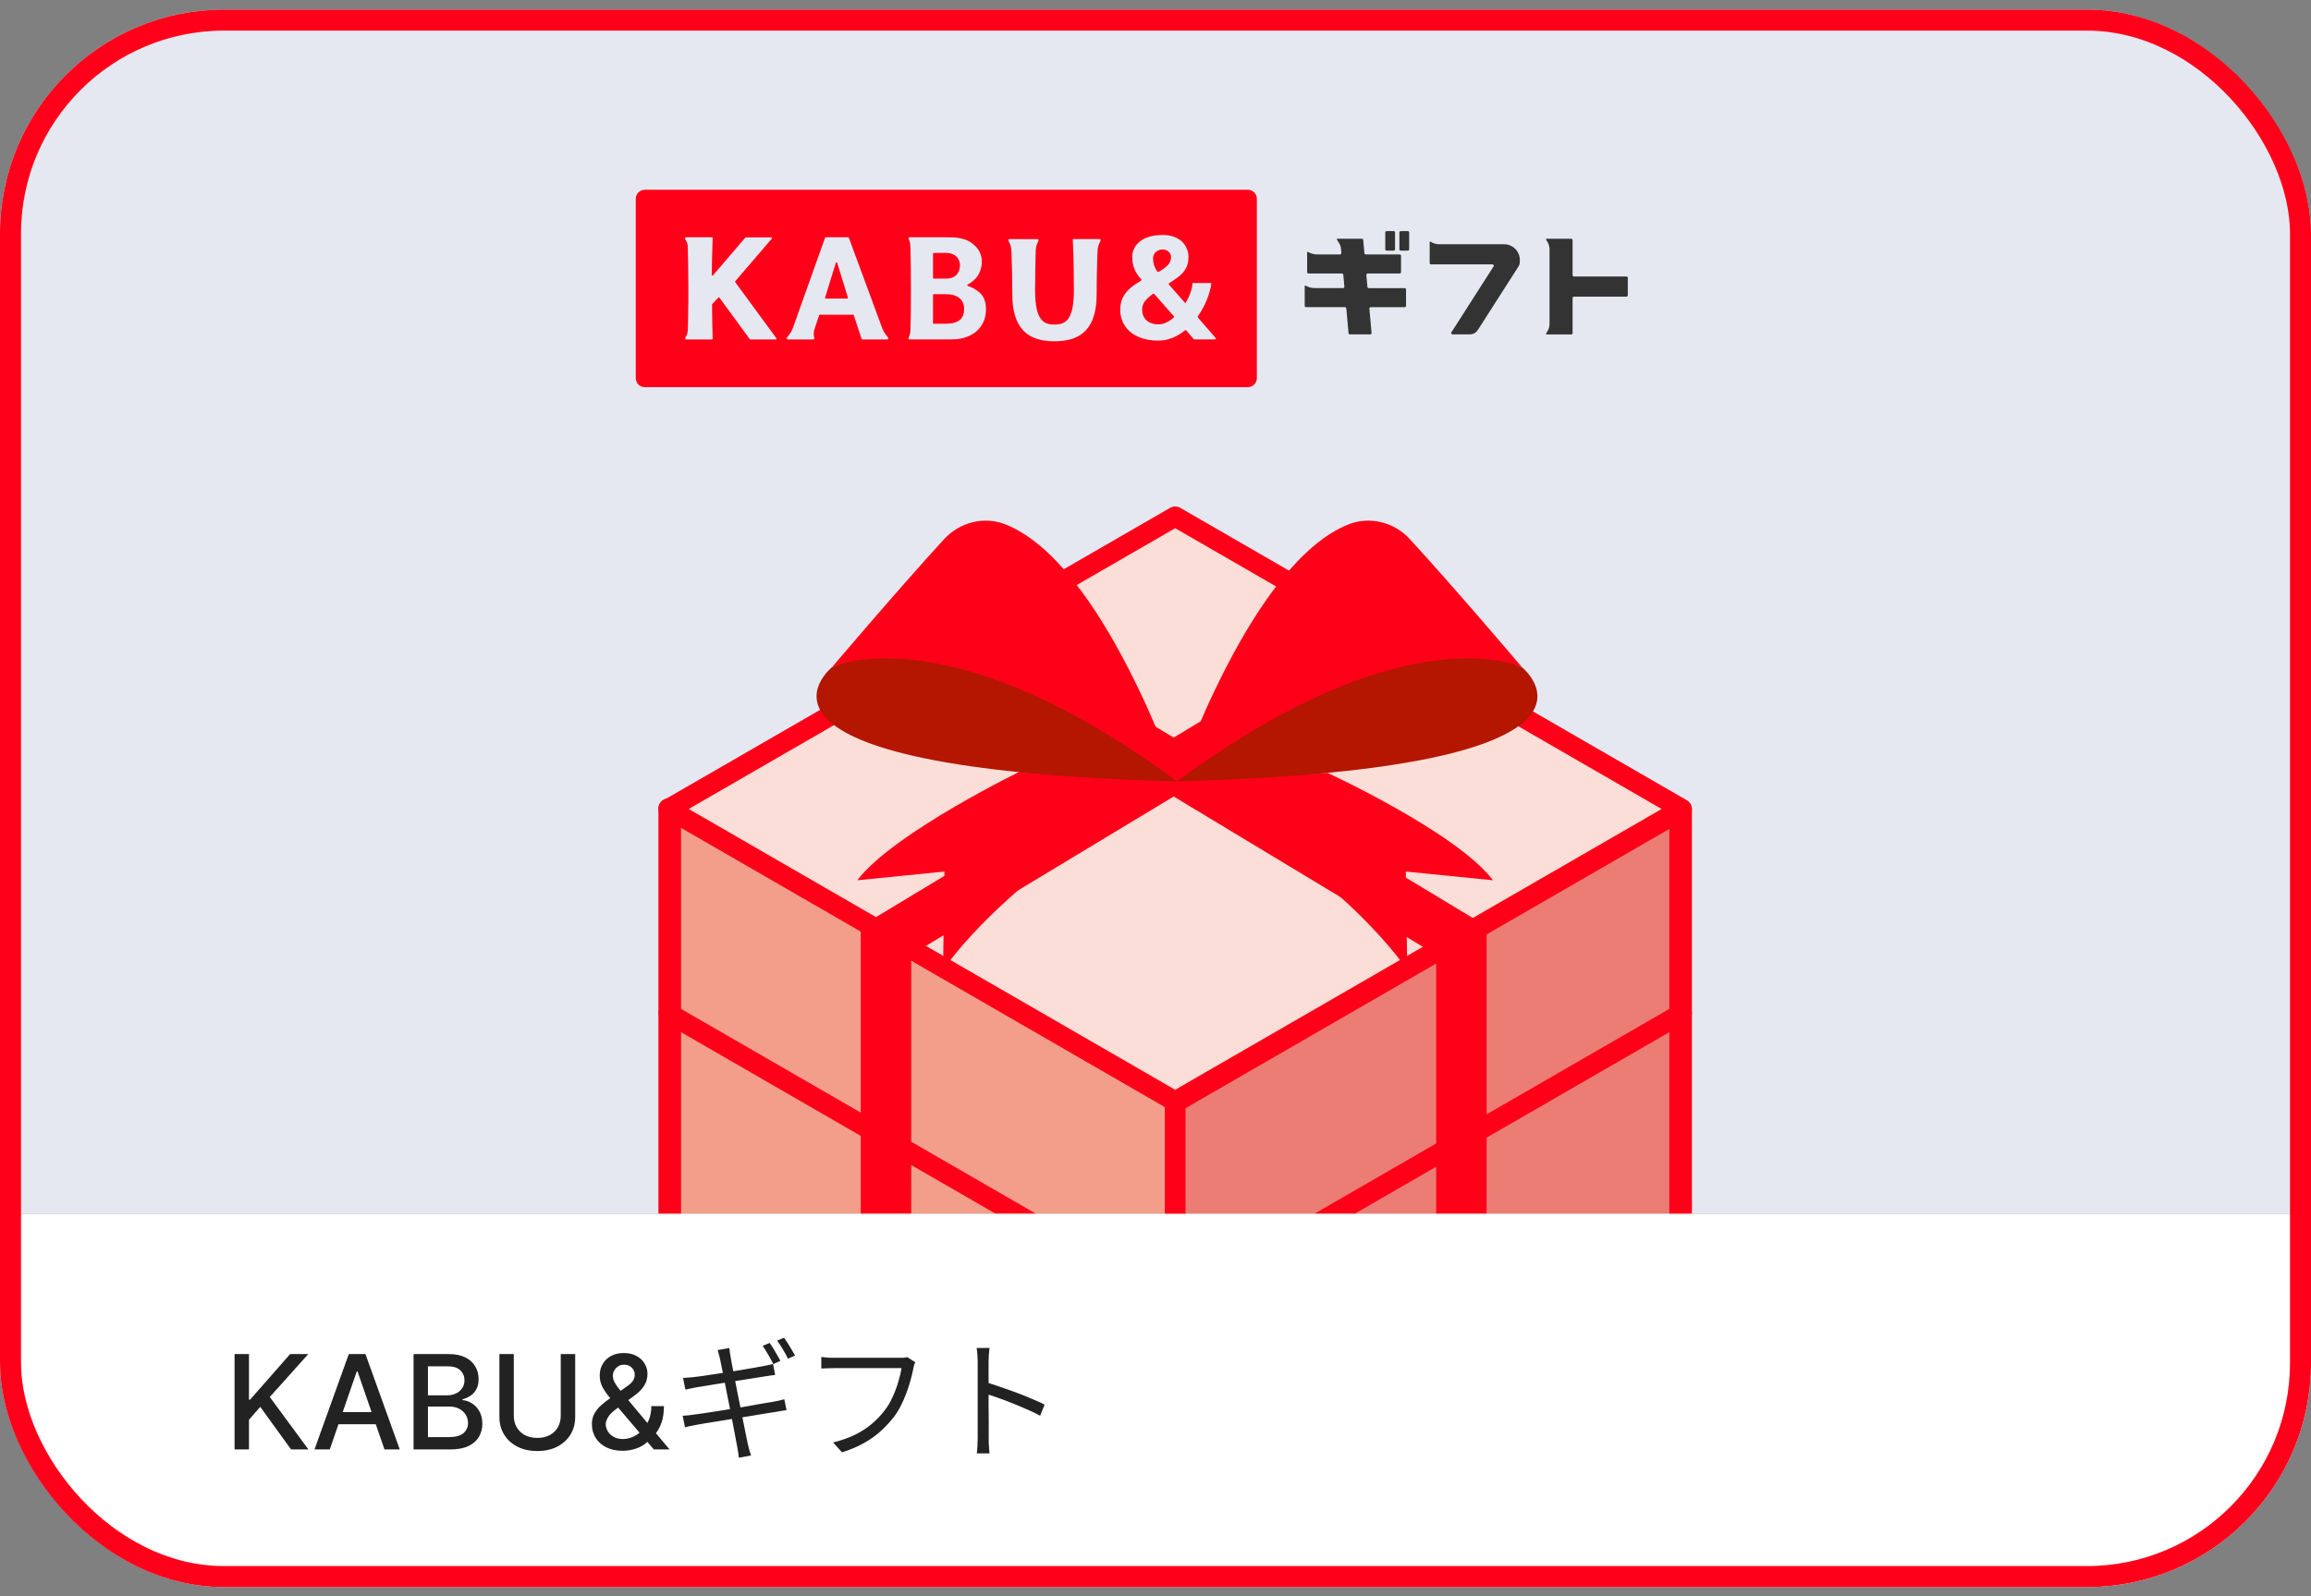 <svg width="165" height="114" viewBox="0 0 165 114" fill="none" xmlns="http://www.w3.org/2000/svg">
<rect x="0" y="0" width="165" height="114" fill="#808080" stroke="none"/>
<g clip-path="url(#clip0_3661_7141)">
<g clip-path="url(#clip1_3661_7141)">
<path d="M0 12.214C0 5.847 5.161 0.686 11.528 0.686H153.472C159.839 0.686 165 5.847 165 12.214V92.913H0V12.214Z" fill="#E5E8F1"/>
<path d="M47.731 112.964L47.731 57.736L83.905 78.621V133.849L47.731 112.964Z" fill="url(#paint0_linear_3661_7141)" stroke="#FF0019" stroke-width="1.441" stroke-linecap="round" stroke-linejoin="round"/>
<path d="M120.079 57.855V112.965L83.905 133.85L83.905 78.74L120.079 57.855Z" fill="url(#paint1_linear_3661_7141)" stroke="#FF0019" stroke-width="1.441" stroke-linecap="round" stroke-linejoin="round"/>
<path d="M83.905 131.13V78.773" stroke="#FF0019" stroke-width="1.441"/>
<path d="M47.904 110.017V57.66" stroke="#FF0019" stroke-width="1.441"/>
<path d="M119.905 110.017V57.66" stroke="#FF0019" stroke-width="1.441"/>
<path d="M83.905 89.073V36.717" stroke="#FF0019" stroke-width="1.441"/>
<path d="M83.905 78.66L47.731 57.775L83.905 36.891L120.078 57.776L83.905 78.66Z" fill="#FBDED7" stroke="#FF0019" stroke-width="1.441" stroke-linecap="round" stroke-linejoin="round"/>
<path d="M47.731 72.367L83.905 93.252L120.078 72.368" stroke="#FF0019" stroke-width="1.441" stroke-linecap="round" stroke-linejoin="round"/>
<path d="M104.339 121.946V67.172L68.334 45.451" stroke="#FF0019" stroke-width="3.603"/>
<path d="M63.258 121.946V67.172L99.263 45.451" stroke="#FF0019" stroke-width="3.603"/>
<path d="M83.824 55.805L94.779 55.195C94.779 55.195 104.004 59.446 106.599 62.866L100.371 62.244L100.475 69.291C100.475 69.291 96.279 62.61 83.824 55.805Z" fill="#FF0019"/>
<path d="M84.043 55.824L73.18 54.922C73.18 54.922 63.802 59.446 61.207 62.866L67.434 62.244L67.331 69.291C67.331 69.291 71.588 62.628 84.043 55.824Z" fill="#FF0019"/>
<path d="M108.668 47.653C108.668 47.653 117.698 54.907 84.035 55.805C91.577 48.413 99.984 44.06 99.984 44.06L105.796 46.422L108.668 47.653V47.653Z" fill="#B41600"/>
<path d="M84.035 55.805C84.035 55.805 89.332 40.149 96.312 37.438C97.831 36.849 99.56 37.304 100.66 38.503C103.961 42.099 108.668 47.653 108.668 47.653C108.668 47.653 100.503 43.647 84.035 55.805L84.035 55.805Z" fill="#FF0019"/>
<path d="M59.401 47.653C59.401 47.653 50.371 54.907 84.035 55.805C76.493 48.413 68.085 44.06 68.085 44.06L62.273 46.422L59.401 47.653Z" fill="#B41600"/>
<path d="M84.035 55.805C84.035 55.805 78.737 40.149 71.757 37.438C70.239 36.849 68.51 37.304 67.409 38.503C64.109 42.099 59.401 47.653 59.401 47.653C59.401 47.653 67.566 43.646 84.035 55.805Z" fill="#FF0019"/>
<path d="M93.246 21.936H96.028C96.077 21.936 96.117 21.974 96.123 22.023L96.282 23.794C96.286 23.843 96.326 23.881 96.376 23.881H97.831C97.886 23.881 97.93 23.834 97.926 23.778L97.769 22.04C97.764 21.985 97.808 21.938 97.864 21.938H100.293C100.346 21.938 100.387 21.896 100.387 21.843V20.671C100.387 20.619 100.346 20.577 100.293 20.577H97.725C97.676 20.577 97.636 20.539 97.63 20.491L97.554 19.635C97.548 19.58 97.593 19.533 97.648 19.533H99.936C99.988 19.533 100.03 19.491 100.03 19.438V18.266C100.03 18.214 99.988 18.172 99.936 18.172H97.509C97.461 18.172 97.42 18.134 97.415 18.086L97.33 17.137C97.326 17.088 97.286 17.051 97.236 17.051H95.488C95.457 17.051 95.437 17.086 95.453 17.113L95.636 17.409C95.693 17.501 95.727 17.605 95.737 17.711L95.77 18.068C95.775 18.123 95.731 18.171 95.675 18.171H94.045C93.815 18.171 93.587 18.108 93.388 17.993C93.361 17.976 93.327 17.997 93.327 18.028V19.437C93.327 19.49 93.369 19.531 93.421 19.531H95.814C95.863 19.531 95.903 19.569 95.909 19.618L95.985 20.473C95.991 20.528 95.946 20.576 95.891 20.576H93.871C93.641 20.576 93.413 20.514 93.214 20.398C93.187 20.382 93.153 20.402 93.153 20.433V21.842C93.153 21.895 93.195 21.936 93.247 21.936H93.246Z" fill="#333333"/>
<path d="M100.517 16.506H100.009C99.957 16.506 99.914 16.548 99.914 16.6V17.803C99.914 17.855 99.957 17.898 100.009 17.898H100.517C100.569 17.898 100.611 17.855 100.611 17.803V16.6C100.611 16.548 100.569 16.506 100.517 16.506Z" fill="#333333"/>
<path d="M99.507 16.506H98.999C98.947 16.506 98.905 16.548 98.905 16.6V17.803C98.905 17.855 98.947 17.898 98.999 17.898H99.507C99.559 17.898 99.602 17.855 99.602 17.803V16.6C99.602 16.548 99.559 16.506 99.507 16.506Z" fill="#333333"/>
<path d="M112.279 23.786V21.279C112.279 21.226 112.321 21.185 112.374 21.185H116.128C116.18 21.185 116.222 21.143 116.222 21.09V19.841C116.222 19.789 116.18 19.747 116.128 19.747H112.374C112.321 19.747 112.279 19.705 112.279 19.653V17.145C112.279 17.093 112.238 17.051 112.185 17.051H110.421C110.39 17.051 110.37 17.086 110.386 17.113L110.477 17.26C110.579 17.425 110.633 17.618 110.633 17.813V23.122C110.633 23.317 110.579 23.509 110.477 23.676L110.386 23.823C110.37 23.85 110.389 23.885 110.421 23.885H112.185C112.238 23.885 112.279 23.843 112.279 23.791V23.786Z" fill="#333333"/>
<path d="M102.171 18.88H106.56C106.634 18.88 106.68 18.962 106.639 19.025L103.625 23.735C103.585 23.799 103.63 23.881 103.705 23.881H104.943C105.172 23.881 105.386 23.764 105.51 23.571L108.406 19.048C108.474 18.94 108.512 18.814 108.512 18.684V18.566C108.512 17.946 108.01 17.443 107.39 17.443H102.743C102.547 17.443 102.356 17.389 102.189 17.287L102.139 17.256C102.112 17.24 102.077 17.259 102.077 17.291V18.788C102.077 18.84 102.119 18.882 102.171 18.882V18.88Z" fill="#333333"/>
<path d="M59.773 18.767C59.756 18.721 59.692 18.721 59.677 18.767L58.909 21.257C58.898 21.289 58.922 21.324 58.957 21.324H60.492C60.527 21.324 60.551 21.291 60.541 21.257L59.773 18.767Z" fill="#FF0019"/>
<path d="M82.732 19.41C83.562 18.939 83.608 18.62 83.608 18.34C83.608 18.06 83.351 17.814 83.003 17.814C82.773 17.814 82.328 17.969 82.328 18.441C82.328 18.832 82.432 19.113 82.624 19.386C82.649 19.419 82.696 19.43 82.732 19.408V19.41Z" fill="#FF0019"/>
<path d="M66.666 19.898H67.527C68.393 19.898 68.54 19.294 68.54 18.921C68.54 18.592 68.307 18.062 67.534 18.062H66.666C66.638 18.062 66.615 18.085 66.615 18.114V19.846C66.615 19.875 66.638 19.898 66.666 19.898Z" fill="#FF0019"/>
<path d="M67.527 21.01H66.666C66.638 21.01 66.615 21.033 66.615 21.061V23.07C66.615 23.098 66.638 23.121 66.666 23.121H67.527C68.461 23.121 68.838 22.732 68.838 22.065C68.838 21.398 68.376 21.01 67.527 21.01Z" fill="#FF0019"/>
<path d="M89.095 13.553H46.034C45.68 13.553 45.393 13.84 45.393 14.194V27.008C45.393 27.362 45.68 27.649 46.034 27.649H89.096C89.45 27.649 89.737 27.362 89.737 27.008V14.194C89.737 13.84 89.45 13.553 89.096 13.553H89.095ZM55.399 24.243H53.592C53.565 24.243 53.539 24.23 53.523 24.208L51.365 21.255C51.346 21.229 51.308 21.226 51.287 21.25L50.851 21.718C50.842 21.727 50.838 21.739 50.838 21.753C50.849 22.483 50.853 23.335 50.868 23.703L50.88 24.192C50.88 24.22 50.858 24.244 50.828 24.244H49.001C48.933 24.244 48.892 24.166 48.933 24.111C49.043 23.957 49.104 23.774 49.109 23.584C49.115 23.363 49.123 23.061 49.128 22.852C49.135 22.544 49.14 22.171 49.144 21.723C49.147 21.391 49.148 21.016 49.148 20.594C49.148 19.413 49.12 18.151 49.106 17.62C49.102 17.451 49.053 17.285 48.961 17.141C48.946 17.118 48.933 17.095 48.919 17.075C48.884 17.018 48.925 16.945 48.991 16.945H50.88L50.865 17.533C50.865 17.533 50.827 18.666 50.816 19.632C50.816 19.679 50.874 19.701 50.905 19.666L53.204 16.983C53.22 16.964 53.243 16.954 53.269 16.954H55.07C55.113 16.954 55.138 17.005 55.109 17.037L52.495 20.086C52.48 20.104 52.479 20.131 52.492 20.15L55.438 24.165C55.462 24.198 55.438 24.246 55.398 24.246L55.399 24.243ZM63.346 24.243H61.589C61.552 24.243 61.52 24.22 61.508 24.185L60.958 22.508C60.952 22.487 60.931 22.473 60.91 22.473H58.534C58.513 22.473 58.492 22.486 58.486 22.508L58.154 23.497C58.086 23.701 58.08 23.922 58.138 24.13C58.158 24.185 58.118 24.243 58.059 24.243H56.256C56.186 24.243 56.147 24.163 56.188 24.107L56.4 23.825C56.483 23.715 56.55 23.592 56.597 23.462L58.909 16.977C58.916 16.956 58.936 16.943 58.957 16.943H60.557C60.578 16.943 60.597 16.956 60.604 16.977L63.005 23.48C63.055 23.614 63.123 23.739 63.211 23.851L63.41 24.107C63.454 24.162 63.415 24.243 63.343 24.243H63.346ZM67.943 24.238H64.951C64.89 24.238 64.85 24.182 64.872 24.127L64.905 24.049C64.965 23.899 64.999 23.743 65.004 23.581C65.023 22.997 65.04 21.985 65.04 20.593C65.04 19.201 65.019 18.182 64.999 17.575C64.994 17.397 64.952 17.224 64.879 17.063C64.854 17.006 64.895 16.943 64.956 16.943L67.854 16.947C67.957 16.947 68.783 16.944 69.322 17.315C69.979 17.765 70.099 18.285 70.099 18.677C70.099 19.713 69.383 20.174 69.086 20.321C69.045 20.341 69.048 20.4 69.091 20.415C69.27 20.474 69.603 20.608 69.91 20.865C70.359 21.241 70.397 21.768 70.397 22.099C70.397 23.269 69.557 24.238 67.943 24.238ZM78.573 17.204C78.444 17.422 78.371 17.668 78.361 17.921C78.34 18.558 78.299 19.823 78.299 20.996C78.299 23.429 77.227 24.375 75.288 24.375C73.349 24.375 72.276 23.429 72.276 20.996C72.276 19.821 72.236 18.557 72.214 17.92C72.205 17.666 72.134 17.421 72.003 17.203C71.969 17.146 72.01 17.075 72.076 17.075H74.07C74.135 17.075 74.175 17.144 74.144 17.2L74.137 17.214C74.02 17.424 73.955 17.66 73.948 17.899C73.932 18.488 73.903 19.685 73.903 20.741C73.903 22.87 74.502 23.179 75.288 23.179C76.073 23.179 76.673 22.869 76.673 20.741C76.673 18.614 76.61 17.398 76.596 17.126C76.595 17.096 76.618 17.073 76.647 17.073H78.5C78.566 17.073 78.606 17.145 78.573 17.201V17.204ZM86.765 24.239H85.267C85.252 24.239 85.237 24.232 85.228 24.221L84.71 23.608C84.681 23.575 84.631 23.572 84.597 23.599C84.051 24.041 83.413 24.327 82.712 24.327C80.826 24.327 79.981 23.249 79.981 22.133C79.981 21.174 80.497 20.6 81.45 20.062C81.497 20.035 81.506 19.972 81.47 19.931C81.044 19.476 80.839 18.979 80.839 18.339C80.839 17.626 81.423 16.781 83.004 16.781C84.356 16.781 84.853 17.648 84.853 18.339C84.853 19.308 84.321 19.686 83.49 20.212C83.446 20.238 83.437 20.298 83.471 20.337L84.636 21.661C84.931 21.166 85.121 20.643 85.136 20.263C85.136 20.235 85.16 20.213 85.187 20.213H86.433C86.466 20.213 86.492 20.241 86.486 20.272C86.382 20.994 86.043 21.846 85.528 22.582C85.507 22.613 85.508 22.654 85.534 22.683L86.804 24.151C86.834 24.185 86.809 24.239 86.765 24.239Z" fill="#FF0019"/>
<path d="M82.42 21.007C82.391 20.974 82.343 20.969 82.308 20.995C81.701 21.443 81.546 21.713 81.546 22.133C81.546 22.701 81.949 23.165 82.711 23.165C83.082 23.165 83.453 22.977 83.791 22.69C83.826 22.66 83.829 22.608 83.799 22.573L82.421 21.006L82.42 21.007Z" fill="#FF0019"/>
</g>
<rect width="165" height="26.659" transform="translate(0 86.686)" fill="white"/>
<path d="M16.748 103.516V96.703H17.776V99.957H17.859L20.717 96.703H22.011L19.263 99.77L22.021 103.516H20.783L18.581 100.472L17.776 101.397V103.516H16.748ZM23.544 103.516H22.453L24.904 96.703H26.092L28.543 103.516H27.452L25.526 97.941H25.473L23.544 103.516ZM23.727 100.848H27.266V101.713H23.727V100.848ZM29.527 103.516V96.703H32.022C32.505 96.703 32.906 96.783 33.223 96.943C33.54 97.1 33.777 97.314 33.934 97.585C34.092 97.853 34.171 98.156 34.171 98.493C34.171 98.777 34.118 99.016 34.014 99.211C33.91 99.404 33.77 99.56 33.595 99.677C33.422 99.792 33.231 99.877 33.023 99.93V99.996C33.249 100.008 33.47 100.081 33.685 100.216C33.902 100.349 34.082 100.539 34.224 100.785C34.366 101.031 34.437 101.33 34.437 101.683C34.437 102.031 34.355 102.344 34.191 102.621C34.029 102.896 33.778 103.114 33.439 103.276C33.1 103.436 32.666 103.516 32.138 103.516H29.527ZM30.555 102.634H32.038C32.531 102.634 32.883 102.539 33.096 102.348C33.309 102.157 33.416 101.919 33.416 101.633C33.416 101.418 33.361 101.22 33.253 101.041C33.144 100.861 32.989 100.718 32.787 100.612C32.587 100.505 32.35 100.452 32.075 100.452H30.555V102.634ZM30.555 99.65H31.932C32.163 99.65 32.37 99.606 32.554 99.517C32.74 99.429 32.888 99.305 32.996 99.145C33.107 98.983 33.163 98.792 33.163 98.573C33.163 98.291 33.064 98.055 32.867 97.864C32.669 97.674 32.367 97.578 31.959 97.578H30.555V99.65ZM40.036 96.703H41.068V101.184C41.068 101.661 40.956 102.083 40.732 102.451C40.508 102.817 40.193 103.105 39.787 103.316C39.381 103.524 38.906 103.629 38.36 103.629C37.817 103.629 37.342 103.524 36.937 103.316C36.531 103.105 36.216 102.817 35.992 102.451C35.768 102.083 35.656 101.661 35.656 101.184V96.703H36.684V101.101C36.684 101.409 36.751 101.683 36.887 101.922C37.024 102.162 37.218 102.35 37.469 102.488C37.719 102.623 38.016 102.691 38.36 102.691C38.706 102.691 39.004 102.623 39.255 102.488C39.508 102.35 39.701 102.162 39.834 101.922C39.969 101.683 40.036 101.409 40.036 101.101V96.703ZM44.465 103.612C44.008 103.612 43.614 103.529 43.284 103.363C42.956 103.196 42.703 102.97 42.525 102.684C42.348 102.396 42.259 102.07 42.259 101.706C42.259 101.429 42.317 101.183 42.432 100.968C42.548 100.75 42.708 100.55 42.915 100.366C43.121 100.182 43.359 99.996 43.63 99.81L44.727 99.035C44.914 98.913 45.059 98.784 45.163 98.649C45.267 98.512 45.319 98.342 45.319 98.14C45.319 97.981 45.251 97.828 45.113 97.681C44.976 97.535 44.792 97.462 44.561 97.462C44.401 97.462 44.261 97.501 44.139 97.578C44.019 97.656 43.925 97.756 43.856 97.878C43.789 97.997 43.756 98.124 43.756 98.257C43.756 98.412 43.798 98.568 43.883 98.726C43.969 98.883 44.08 99.046 44.215 99.215C44.35 99.381 44.492 99.554 44.641 99.734L47.804 103.516H46.68L44.062 100.439C43.843 100.179 43.639 99.935 43.45 99.707C43.262 99.476 43.109 99.244 42.991 99.008C42.876 98.771 42.818 98.515 42.818 98.24C42.818 97.927 42.889 97.65 43.031 97.409C43.175 97.165 43.376 96.974 43.633 96.836C43.89 96.699 44.192 96.63 44.538 96.63C44.888 96.63 45.189 96.699 45.439 96.836C45.692 96.972 45.886 97.152 46.021 97.379C46.159 97.603 46.228 97.848 46.228 98.114C46.228 98.438 46.147 98.724 45.985 98.972C45.825 99.218 45.605 99.444 45.323 99.65L43.956 100.658C43.69 100.853 43.505 101.046 43.4 101.237C43.298 101.426 43.247 101.573 43.247 101.68C43.247 101.875 43.297 102.055 43.397 102.222C43.499 102.388 43.641 102.521 43.823 102.621C44.007 102.721 44.222 102.771 44.468 102.771C44.721 102.771 44.967 102.716 45.206 102.608C45.448 102.497 45.667 102.338 45.862 102.132C46.059 101.926 46.215 101.678 46.331 101.39C46.446 101.102 46.504 100.779 46.504 100.422H47.402C47.402 100.861 47.352 101.233 47.252 101.536C47.152 101.838 47.031 102.084 46.889 102.275C46.75 102.463 46.618 102.611 46.494 102.717C46.454 102.753 46.416 102.788 46.381 102.824C46.345 102.859 46.307 102.895 46.267 102.93C46.037 103.163 45.758 103.335 45.429 103.446C45.103 103.557 44.782 103.612 44.465 103.612ZM54.949 95.91C55.031 96.016 55.118 96.147 55.212 96.303C55.305 96.453 55.396 96.606 55.483 96.762C55.577 96.918 55.655 97.062 55.717 97.193L55.212 97.418C55.118 97.224 54.999 97.006 54.856 96.762C54.712 96.512 54.578 96.297 54.453 96.116L54.949 95.91ZM55.98 95.535C56.061 95.647 56.151 95.782 56.251 95.938C56.351 96.094 56.445 96.25 56.532 96.406C56.626 96.556 56.704 96.69 56.767 96.809L56.261 97.034C56.161 96.828 56.039 96.606 55.895 96.369C55.752 96.125 55.614 95.916 55.483 95.741L55.98 95.535ZM51.409 97.052C51.384 96.934 51.356 96.822 51.324 96.715C51.299 96.609 51.271 96.509 51.24 96.416L52.074 96.275C52.086 96.356 52.099 96.459 52.111 96.584C52.13 96.703 52.149 96.815 52.167 96.921C52.18 96.978 52.205 97.121 52.242 97.352C52.286 97.583 52.342 97.871 52.411 98.214C52.48 98.558 52.551 98.929 52.626 99.329C52.708 99.728 52.789 100.131 52.87 100.537C52.951 100.937 53.026 101.314 53.095 101.67C53.17 102.026 53.232 102.332 53.282 102.588C53.338 102.838 53.373 103.007 53.385 103.094C53.416 103.225 53.451 103.366 53.488 103.516C53.532 103.665 53.575 103.809 53.619 103.946L52.758 104.106C52.733 103.943 52.711 103.79 52.692 103.647C52.673 103.503 52.648 103.363 52.617 103.225C52.605 103.144 52.573 102.979 52.523 102.729C52.48 102.479 52.423 102.179 52.355 101.83C52.292 101.48 52.221 101.105 52.139 100.706C52.058 100.3 51.977 99.897 51.896 99.497C51.821 99.098 51.749 98.726 51.68 98.383C51.612 98.039 51.552 97.752 51.502 97.521C51.459 97.284 51.427 97.127 51.409 97.052ZM48.767 98.411C48.886 98.398 49.008 98.389 49.133 98.383C49.264 98.37 49.404 98.358 49.554 98.345C49.691 98.326 49.888 98.301 50.144 98.27C50.4 98.233 50.691 98.189 51.015 98.139C51.34 98.089 51.674 98.039 52.017 97.989C52.367 97.933 52.704 97.877 53.029 97.821C53.354 97.764 53.644 97.714 53.9 97.671C54.163 97.627 54.369 97.59 54.519 97.558C54.656 97.533 54.781 97.508 54.893 97.483C55.012 97.452 55.112 97.427 55.193 97.409L55.343 98.195C55.274 98.201 55.174 98.214 55.043 98.233C54.918 98.251 54.793 98.27 54.668 98.289C54.512 98.314 54.297 98.348 54.022 98.392C53.754 98.429 53.457 98.476 53.132 98.532C52.807 98.582 52.47 98.635 52.12 98.692C51.777 98.748 51.443 98.801 51.118 98.851C50.8 98.901 50.516 98.948 50.266 98.992C50.016 99.029 49.823 99.06 49.685 99.085C49.56 99.11 49.438 99.135 49.32 99.16C49.201 99.179 49.073 99.207 48.936 99.244L48.767 98.411ZM48.739 101.108C48.852 101.102 48.986 101.093 49.142 101.08C49.304 101.062 49.445 101.043 49.563 101.024C49.732 101.005 49.96 100.974 50.247 100.93C50.534 100.887 50.856 100.837 51.212 100.781C51.574 100.718 51.946 100.659 52.327 100.603C52.708 100.54 53.079 100.478 53.441 100.415C53.803 100.347 54.134 100.287 54.434 100.237C54.74 100.187 54.987 100.147 55.174 100.115C55.355 100.078 55.511 100.047 55.642 100.022C55.78 99.991 55.898 99.959 55.998 99.928L56.158 100.715C56.058 100.721 55.936 100.737 55.792 100.762C55.649 100.787 55.489 100.815 55.315 100.846C55.102 100.877 54.84 100.918 54.528 100.968C54.222 101.018 53.888 101.074 53.526 101.136C53.163 101.193 52.792 101.252 52.411 101.314C52.036 101.371 51.674 101.43 51.324 101.492C50.981 101.549 50.669 101.599 50.388 101.642C50.113 101.686 49.898 101.723 49.741 101.755C49.554 101.786 49.395 101.817 49.264 101.848C49.133 101.873 49.014 101.901 48.908 101.933L48.739 101.108ZM65.347 97.287C65.315 97.355 65.287 97.427 65.262 97.502C65.243 97.577 65.225 97.661 65.206 97.755C65.156 98.005 65.091 98.28 65.009 98.579C64.928 98.873 64.828 99.179 64.71 99.497C64.597 99.809 64.463 100.115 64.307 100.415C64.157 100.709 63.991 100.974 63.81 101.211C63.523 101.574 63.205 101.914 62.855 102.232C62.505 102.545 62.106 102.826 61.656 103.075C61.206 103.325 60.694 103.541 60.12 103.722L59.483 103.019C60.095 102.863 60.623 102.676 61.066 102.457C61.516 102.232 61.909 101.976 62.246 101.689C62.583 101.402 62.88 101.093 63.136 100.762C63.361 100.481 63.554 100.159 63.717 99.797C63.885 99.435 64.023 99.073 64.129 98.71C64.241 98.342 64.319 98.008 64.363 97.708C64.275 97.708 64.11 97.708 63.867 97.708C63.623 97.708 63.336 97.708 63.005 97.708C62.674 97.708 62.327 97.708 61.965 97.708C61.609 97.708 61.266 97.708 60.935 97.708C60.604 97.708 60.316 97.708 60.073 97.708C59.829 97.708 59.664 97.708 59.577 97.708C59.389 97.708 59.218 97.711 59.061 97.718C58.905 97.724 58.765 97.73 58.64 97.736V96.912C58.727 96.918 58.824 96.928 58.93 96.94C59.036 96.953 59.146 96.962 59.258 96.968C59.37 96.968 59.477 96.968 59.577 96.968C59.651 96.968 59.786 96.968 59.979 96.968C60.173 96.968 60.401 96.968 60.663 96.968C60.932 96.968 61.216 96.968 61.516 96.968C61.821 96.968 62.121 96.968 62.415 96.968C62.714 96.968 62.992 96.968 63.248 96.968C63.511 96.968 63.732 96.968 63.913 96.968C64.094 96.968 64.216 96.968 64.279 96.968C64.347 96.968 64.425 96.968 64.513 96.968C64.6 96.962 64.688 96.946 64.775 96.921L65.347 97.287ZM69.805 102.691C69.805 102.604 69.805 102.429 69.805 102.167C69.805 101.898 69.805 101.583 69.805 101.221C69.805 100.852 69.805 100.468 69.805 100.069C69.805 99.663 69.805 99.269 69.805 98.888C69.805 98.507 69.805 98.17 69.805 97.877C69.805 97.583 69.805 97.371 69.805 97.24C69.805 97.109 69.799 96.95 69.786 96.762C69.774 96.575 69.755 96.409 69.73 96.266H70.648C70.636 96.403 70.62 96.566 70.601 96.753C70.589 96.94 70.582 97.103 70.582 97.24C70.582 97.483 70.582 97.777 70.582 98.12C70.582 98.457 70.582 98.82 70.582 99.207C70.582 99.588 70.582 99.969 70.582 100.35C70.589 100.724 70.592 101.077 70.592 101.408C70.592 101.733 70.592 102.011 70.592 102.242C70.592 102.467 70.592 102.616 70.592 102.691C70.592 102.791 70.592 102.907 70.592 103.038C70.598 103.169 70.608 103.303 70.62 103.441C70.632 103.572 70.642 103.69 70.648 103.797H69.74C69.764 103.647 69.78 103.469 69.786 103.263C69.799 103.057 69.805 102.866 69.805 102.691ZM70.423 98.72C70.729 98.814 71.067 98.926 71.435 99.057C71.81 99.182 72.191 99.316 72.578 99.46C72.965 99.603 73.33 99.75 73.674 99.9C74.023 100.044 74.326 100.181 74.582 100.312L74.264 101.108C73.995 100.958 73.692 100.812 73.355 100.668C73.018 100.518 72.671 100.371 72.315 100.228C71.966 100.084 71.625 99.956 71.294 99.844C70.97 99.725 70.679 99.628 70.423 99.553V98.72Z" fill="#222222"/>
</g>
<rect x="0.75" y="1.436" width="163.5" height="111.159" rx="15.25" stroke="#FF001A" stroke-width="1.5"/>
<defs>
<linearGradient id="paint0_linear_3661_7141" x1="66.788" y1="119.284" x2="63.967" y2="127.247" gradientUnits="userSpaceOnUse">
<stop stop-color="#F29E8A"/>
<stop offset="0.29" stop-color="#F5B3A4"/>
<stop offset="0.75" stop-color="#F9D2C8"/>
<stop offset="1" stop-color="#FBDED7"/>
</linearGradient>
<linearGradient id="paint1_linear_3661_7141" x1="102.173" y1="129.32" x2="101.897" y2="118.208" gradientUnits="userSpaceOnUse">
<stop stop-color="#F29E8A"/>
<stop offset="0.43" stop-color="#EF9282"/>
<stop offset="1" stop-color="#EB7D74"/>
</linearGradient>
<clipPath id="clip0_3661_7141">
<rect y="0.686" width="165" height="112.659" rx="16" fill="white"/>
</clipPath>
<clipPath id="clip1_3661_7141">
<rect width="165" height="86" fill="white" transform="translate(0 0.686)"/>
</clipPath>
</defs>
</svg>
